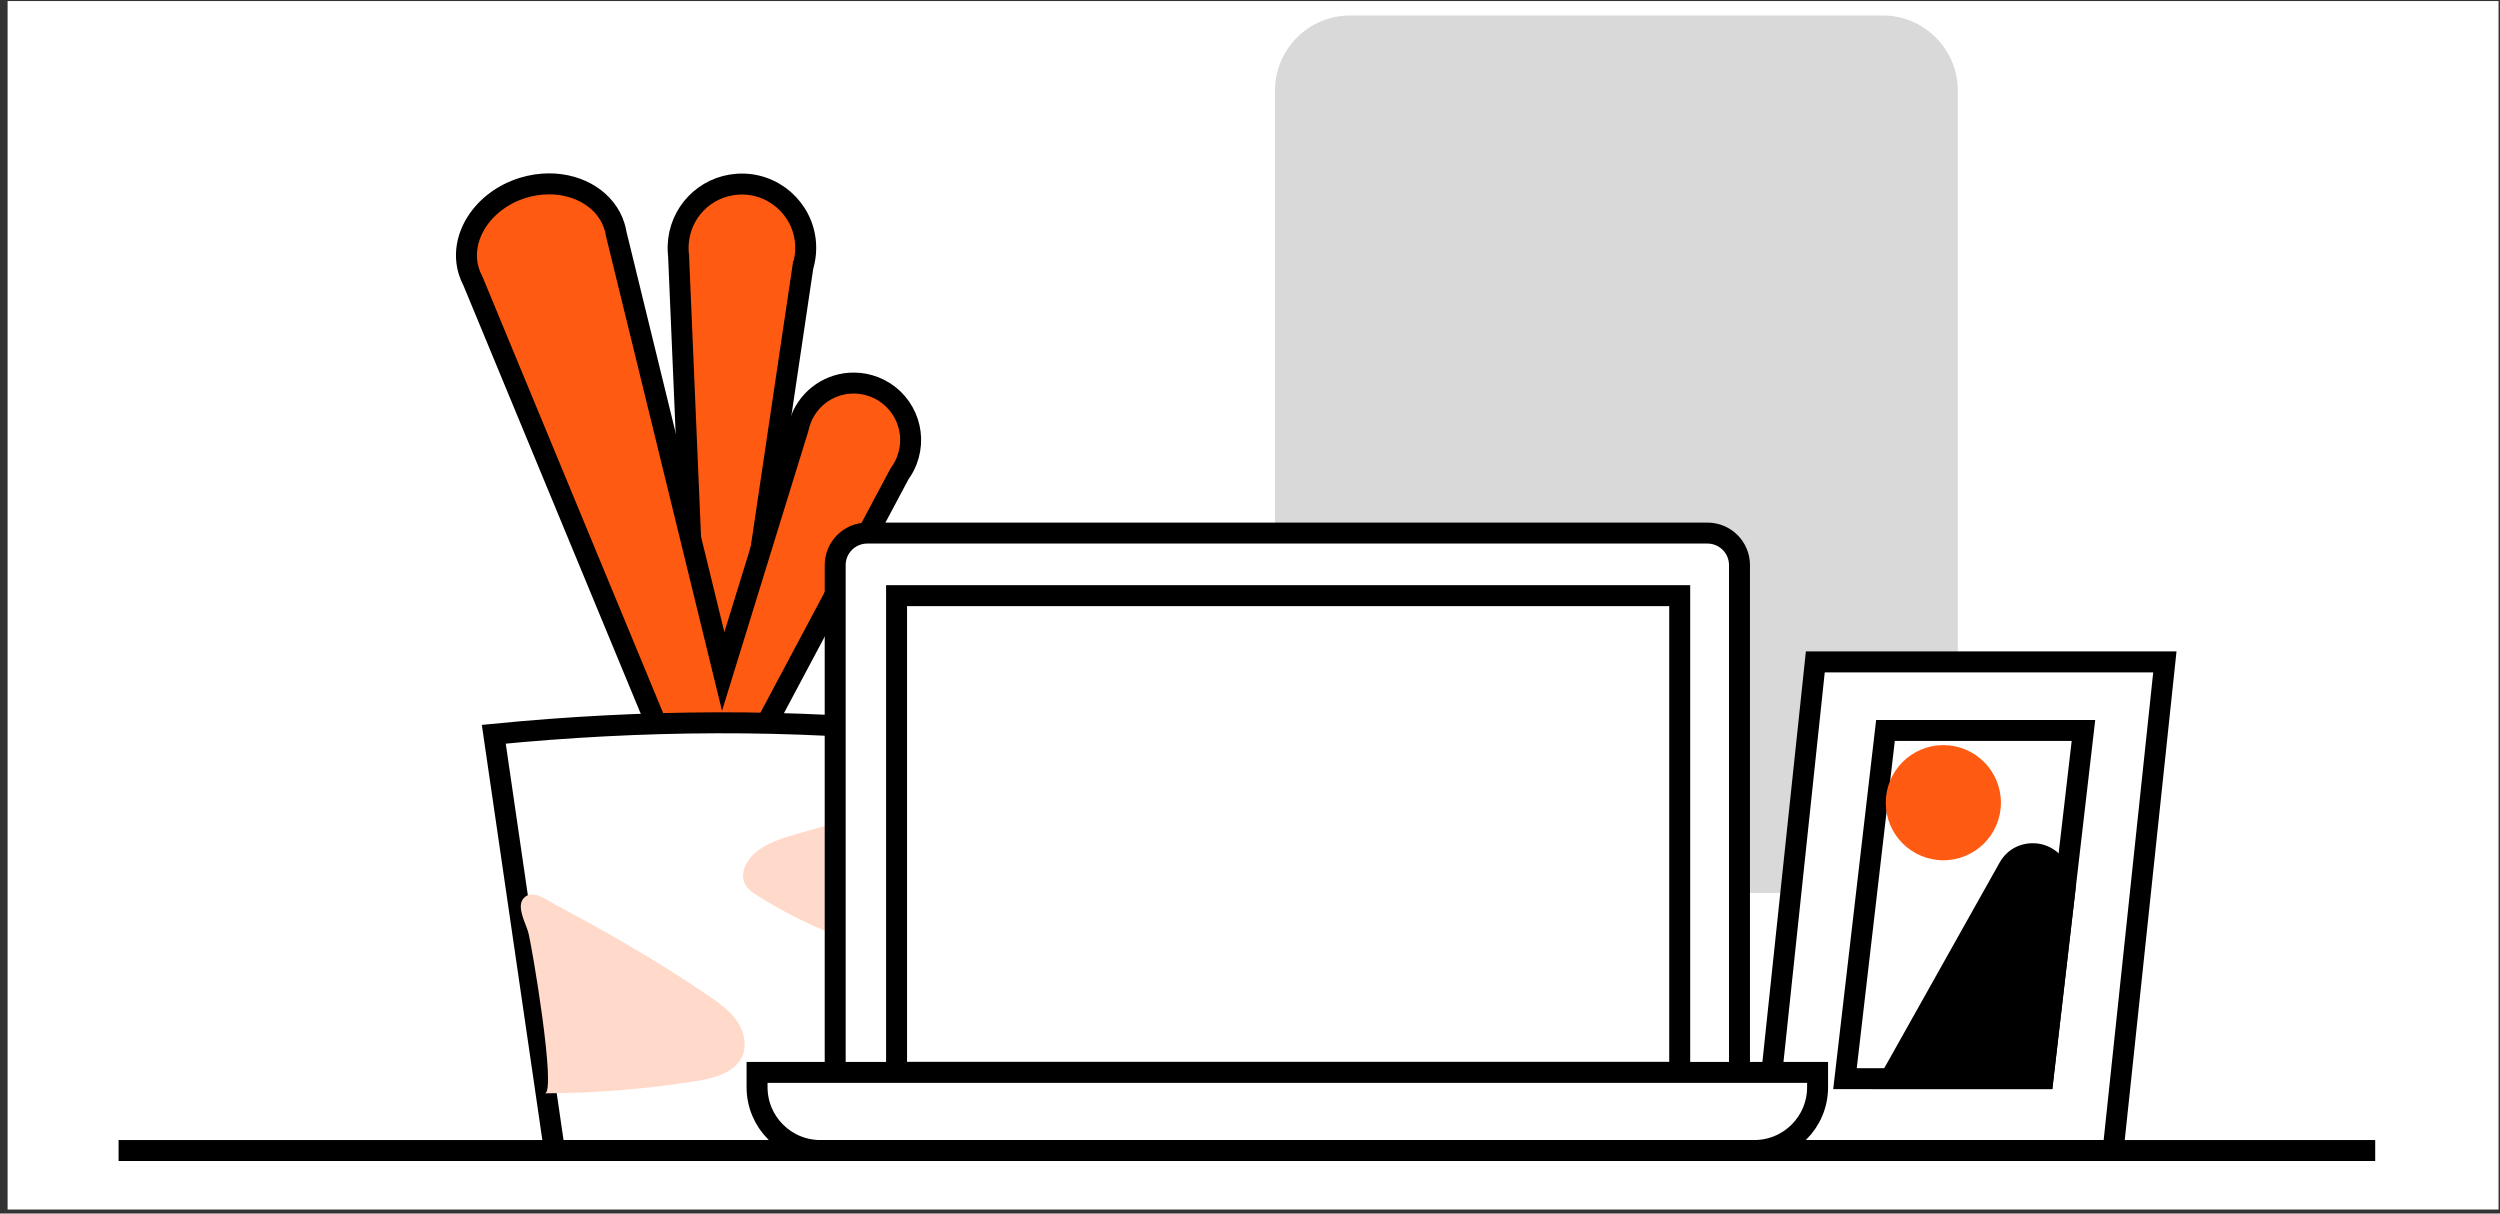 <?xml version="1.0" encoding="UTF-8"?>
<svg xmlns="http://www.w3.org/2000/svg" width="274" height="133" viewBox="0 0 274 133" fill="none">
  <rect x="0" y="0" width="274" height="133" fill="#333333" stroke="none"/>
  <rect width="273.006" height="132.448" transform="translate(0.834 0.115)" fill="white"></rect>
  <path d="M206.334 1.694H147.98C143.428 1.694 139.738 5.384 139.738 9.936V89.62C139.738 94.172 143.428 97.862 147.98 97.862H206.334C210.886 97.862 214.576 94.172 214.576 89.62V9.936C214.576 5.384 210.886 1.694 206.334 1.694Z" fill="#D9D9D9"></path>
  <path d="M231.595 126.099H193.285L198.959 72.543H237.269L231.595 126.099Z" fill="white" stroke="black" stroke-width="2.298" stroke-miterlimit="10"></path>
  <path fill-rule="evenodd" clip-rule="evenodd" d="M88.013 29.195L88.062 29.011C88.204 28.48 88.288 27.928 88.303 27.377C88.423 23.521 85.381 20.295 81.525 20.174C81.291 20.167 81.051 20.174 80.825 20.189C77.231 20.436 74.436 23.344 74.323 26.952V26.973C74.316 27.313 74.323 27.645 74.365 27.978L74.379 28.091V28.204L76.332 74.042L81.461 73.229L87.977 29.393L88.005 29.202L88.013 29.195Z" fill="#FF5A12" stroke="black" stroke-width="2.298" stroke-miterlimit="10"></path>
  <path fill-rule="evenodd" clip-rule="evenodd" d="M98.513 52.072L98.591 51.923L98.69 51.782C98.973 51.379 99.206 50.94 99.383 50.48C100.628 47.282 99.044 43.667 95.846 42.415C95.117 42.132 94.353 41.983 93.582 41.983C90.999 41.983 88.721 43.54 87.781 45.945V45.952C87.667 46.235 87.582 46.525 87.512 46.822L87.49 46.922L87.462 47.021L82.283 63.802L79.262 73.594L76.829 63.639L67.546 25.669L67.525 25.584L67.511 25.492C67.469 25.251 67.412 25.011 67.334 24.777C66.471 22.011 63.599 20.15 60.189 20.15C59.219 20.15 58.243 20.299 57.288 20.596C52.895 21.962 50.248 26.065 51.388 29.737C51.494 30.076 51.628 30.409 51.791 30.72L51.847 30.833L51.897 30.954L74.65 85.911L79.963 86.894L80.713 85.493L81.463 84.093L81.831 84.072L81.717 83.612L82.227 82.656L98.52 52.058L98.513 52.072Z" fill="#FF5A12" stroke="black" stroke-width="2.298" stroke-miterlimit="10"></path>
  <path d="M96.731 126.1H60.77L54.119 80.474C70.257 78.889 86.649 78.713 103.388 80.474L96.738 126.1H96.731Z" fill="white" stroke="black" stroke-width="2.298" stroke-miterlimit="10"></path>
  <g style="mix-blend-mode:multiply">
    <path d="M103.147 86.91C97.961 88.382 92.782 89.853 87.597 91.325C86.061 91.763 84.491 92.216 83.182 93.129C81.937 93.999 80.946 95.676 81.703 96.992C82.014 97.537 82.566 97.89 83.097 98.216C88.078 101.3 93.603 103.869 99.461 104.024C99.546 99.97 100.388 96.397 101.131 92.414C101.534 90.257 101.994 88.778 103.147 86.91Z" fill="#FFDACA"></path>
  </g>
  <g style="mix-blend-mode:multiply">
    <path d="M77.725 109.182C78.836 109.946 79.961 110.752 80.739 111.856C81.517 112.959 81.892 114.438 81.383 115.683C80.612 117.558 78.305 118.174 76.296 118.492C70.813 119.362 65.259 119.808 59.706 119.829C61.029 119.829 58.291 103.578 57.887 102.149C57.611 101.166 56.578 99.376 57.378 98.463C58.333 97.367 59.897 98.633 60.83 99.128C63.533 100.571 66.221 102.043 68.867 103.592C71.881 105.354 74.846 107.208 77.725 109.182Z" fill="#FFDACA"></path>
  </g>
  <path d="M91.537 117.529V61.935C91.537 59.996 93.108 58.426 95.046 58.426H187.139C189.078 58.426 190.648 59.996 190.648 61.935V117.529" fill="white"></path>
  <path d="M91.537 117.529V61.935C91.537 59.996 93.108 58.426 95.046 58.426H187.139C189.078 58.426 190.648 59.996 190.648 61.935V117.529" stroke="black" stroke-width="2.298" stroke-miterlimit="10"></path>
  <path d="M184.096 65.284H98.264V117.531H184.096V65.284Z" stroke="black" stroke-width="2.298" stroke-miterlimit="10"></path>
  <path d="M192.274 126.097L89.908 126.097C86.081 126.097 82.975 122.991 82.975 119.163V117.536L199.207 117.536V119.163C199.207 122.991 196.101 126.097 192.274 126.097Z" fill="white" stroke="black" stroke-width="2.298" stroke-miterlimit="10"></path>
  <g style="mix-blend-mode:multiply">
    <path d="M228.347 80.058L223.916 118.222H202.21L206.648 80.058H228.347Z" stroke="black" stroke-width="2.298"></path>
  </g>
  <path d="M212.99 94.287C216.476 94.287 219.301 91.462 219.301 87.976C219.301 84.491 216.476 81.665 212.99 81.665C209.505 81.665 206.68 84.491 206.68 87.976C206.68 91.462 209.505 94.287 212.99 94.287Z" fill="#FF5A12"></path>
  <path d="M227.535 96.971L226.58 94.863C225.172 91.757 220.829 91.566 219.159 94.537L205.229 119.363H224.932L227.535 96.964V96.971Z" fill="black"></path>
  <path d="M12.996 126.097H260.323" stroke="black" stroke-width="2.298" stroke-miterlimit="10"></path>
</svg>
